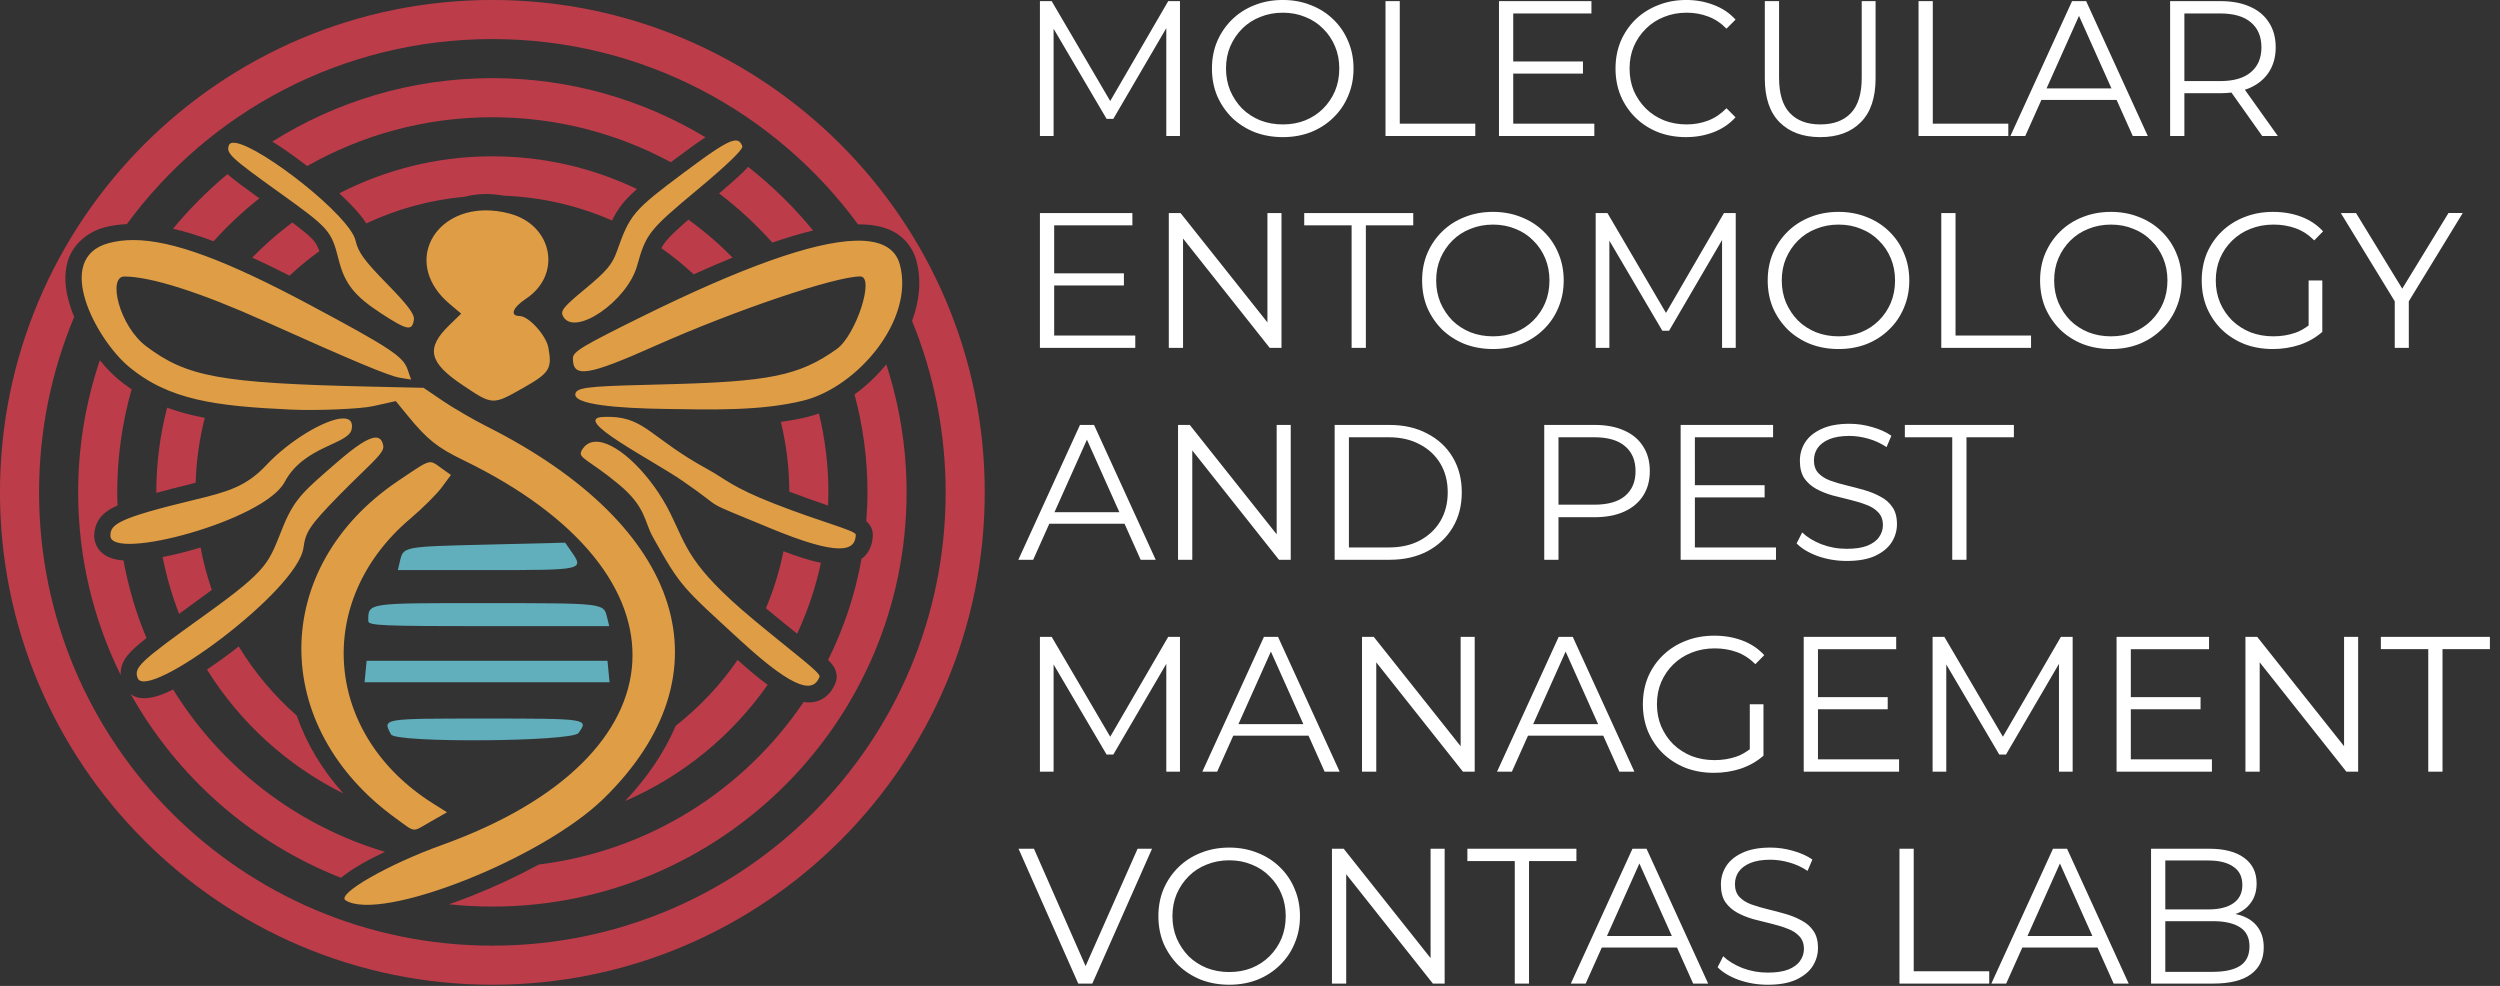 <?xml version="1.0" encoding="UTF-8" standalone="no"?>
<svg
   version="1.1"
   id="svg1"
   width="142"
   height="56"
   viewBox="0 0 142 56"
   sodipodi:docname="logo-full.svg"
   inkscape:version="1.4 (86a8ad7, 2024-10-11)"
   xml:space="preserve"
   xmlns:inkscape="http://www.inkscape.org/namespaces/inkscape"
   xmlns:sodipodi="http://sodipodi.sourceforge.net/DTD/sodipodi-0.dtd"
   xmlns="http://www.w3.org/2000/svg"
   xmlns:svg="http://www.w3.org/2000/svg"><rect x="0" y="0" width="142" height="56" fill="#333333" stroke="none"/><defs
     id="defs1"><clipPath
       clipPathUnits="userSpaceOnUse"
       id="clipPath9"><g
         inkscape:label="Clip"
         id="use9"><rect
           style="fill:none;stroke:#1f3447;stroke-width:5;stroke-dasharray:none;stroke-opacity:1"
           id="rect9"
           width="29.874"
           height="61.644"
           x="17.071"
           y="228.557"
           ry="0" /></g></clipPath></defs><sodipodi:namedview
     id="namedview1"
     pagecolor="#1f3447"
     bordercolor="#111111"
     borderopacity="1"
     inkscape:showpageshadow="0"
     inkscape:pageopacity="0"
     inkscape:pagecheckerboard="false"
     inkscape:deskcolor="#d1d1d1"
     showgrid="false"
     inkscape:zoom="1.4142136"
     inkscape:cx="275.77163"
     inkscape:cy="184.20131"
     inkscape:window-width="1920"
     inkscape:window-height="1009"
     inkscape:window-x="1912"
     inkscape:window-y="-8"
     inkscape:window-maximized="1"
     inkscape:current-layer="svg1"
     inkscape:antialias-rendering="true"
     showborder="true"
     labelstyle="default" /><g
     id="g18"
     inkscape:label="g1"
     style="display:inline"
     transform="matrix(0.222,0,0,0.222,-1.227,-1.227)"><path
       id="path8"
       style="line-height:1.1;font-family:Montserrat;-inkscape-font-specification:Montserrat;letter-spacing:0px;baseline-shift:baseline;display:inline;overflow:visible;vector-effect:none;fill:#ffffff;enable-background:accumulate;stop-color:#000000;stop-opacity:1"
       d="m 320.047,222.387 c -2.629,0 -5.045,0.443 -7.246,1.33 -2.202,0.854 -4.125,2.087 -5.768,3.697 -1.61,1.577 -2.875,3.433 -3.795,5.568 -0.887,2.103 -1.33,4.419 -1.33,6.949 0,2.53 0.443,4.864 1.33,7 0.92,2.103 2.185,3.958 3.795,5.568 1.643,1.577 3.566,2.81 5.768,3.697 2.234,0.854 4.65,1.281 7.246,1.281 2.596,0 4.994,-0.427 7.195,-1.281 2.201,-0.887 4.107,-2.12 5.717,-3.697 1.643,-1.577 2.908,-3.433 3.795,-5.568 0.92,-2.136 1.381,-4.47 1.381,-7 0,-2.53 -0.461,-4.862 -1.381,-6.998 -0.887,-2.136 -2.152,-3.993 -3.795,-5.57 -1.61,-1.577 -3.515,-2.792 -5.717,-3.646 -2.201,-0.887 -4.6,-1.33 -7.195,-1.33 z m 138.496,0 c -2.924,0 -5.322,0.443 -7.195,1.33 -1.873,0.854 -3.269,2.003 -4.189,3.449 -0.887,1.413 -1.33,2.975 -1.33,4.684 0,1.84 0.377,3.334 1.133,4.484 0.789,1.117 1.808,2.021 3.057,2.711 1.281,0.69 2.678,1.249 4.189,1.676 1.511,0.394 3.022,0.773 4.533,1.135 1.511,0.361 2.892,0.788 4.141,1.281 1.249,0.46 2.25,1.1 3.006,1.922 0.789,0.821 1.184,1.905 1.184,3.252 0,1.117 -0.329,2.137 -0.986,3.057 -0.624,0.92 -1.626,1.66 -3.006,2.219 -1.347,0.526 -3.105,0.787 -5.273,0.787 -2.267,0 -4.436,-0.393 -6.506,-1.182 -2.037,-0.821 -3.665,-1.825 -4.881,-3.008 l -1.428,2.811 c 1.281,1.314 3.089,2.398 5.422,3.252 2.366,0.821 4.83,1.232 7.393,1.232 2.957,0 5.371,-0.427 7.244,-1.281 1.906,-0.887 3.32,-2.036 4.24,-3.449 0.92,-1.446 1.379,-3.008 1.379,-4.684 0,-1.807 -0.393,-3.27 -1.182,-4.387 -0.756,-1.117 -1.775,-2.003 -3.057,-2.66 -1.249,-0.69 -2.629,-1.249 -4.141,-1.676 -1.479,-0.427 -2.973,-0.822 -4.484,-1.184 -1.511,-0.361 -2.908,-0.772 -4.189,-1.232 -1.249,-0.46 -2.268,-1.1 -3.057,-1.922 -0.756,-0.821 -1.133,-1.907 -1.133,-3.254 0,-1.183 0.311,-2.234 0.936,-3.154 0.657,-0.953 1.661,-1.709 3.008,-2.268 1.347,-0.559 3.055,-0.838 5.125,-0.838 1.544,0 3.138,0.231 4.781,0.691 1.676,0.46 3.252,1.182 4.73,2.168 l 1.232,-2.908 c -1.38,-0.953 -3.022,-1.691 -4.928,-2.217 -1.906,-0.559 -3.829,-0.838 -5.768,-0.838 z m -192.418,0.295 15.279,34.502 h 3.598 l 15.279,-34.502 h -3.695 l -13.305,30.025 -13.213,-30.025 z m 80.191,0 v 34.502 h 3.646 v -27.979 l 22.18,27.979 h 3.006 v -34.502 h -3.598 v 27.98 l -22.229,-27.98 z m 34.648,0 v 3.154 h 12.125 v 31.348 h 3.646 v -31.348 h 12.125 v -3.154 z m 42.24,0 -15.773,34.502 h 3.797 l 4.125,-9.217 h 19.252 l 4.125,9.217 h 3.844 l -15.771,-34.502 z m 68.312,0 v 34.502 h 22.967 v -3.154 h -19.32 v -31.348 z m 39.281,0 -15.771,34.502 h 3.795 l 4.125,-9.217 h 19.252 l 4.125,9.217 h 3.844 l -15.771,-34.502 z m 25.088,0 v 34.502 h 15.869 c 4.337,0 7.575,-0.806 9.711,-2.416 2.169,-1.61 3.252,-3.876 3.252,-6.801 0,-1.972 -0.443,-3.615 -1.33,-4.93 -0.887,-1.347 -2.136,-2.349 -3.746,-3.006 -0.666,-0.292 -1.419,-0.488 -2.197,-0.656 0.186,-0.071 0.389,-0.101 0.57,-0.182 1.511,-0.657 2.695,-1.627 3.549,-2.908 0.887,-1.281 1.332,-2.86 1.332,-4.732 0,-2.826 -1.069,-5.01 -3.205,-6.555 -2.103,-1.544 -5.075,-2.316 -8.92,-2.316 z m -235.84,2.957 c 2.07,0 3.975,0.361 5.717,1.084 1.774,0.69 3.303,1.693 4.584,3.008 1.314,1.281 2.332,2.792 3.055,4.533 0.723,1.709 1.084,3.598 1.084,5.668 0,2.07 -0.361,3.977 -1.084,5.719 -0.723,1.709 -1.74,3.219 -3.055,4.533 -1.281,1.281 -2.81,2.285 -4.584,3.008 -1.742,0.69 -3.647,1.035 -5.717,1.035 -2.07,0 -3.993,-0.345 -5.768,-1.035 -1.774,-0.723 -3.318,-1.726 -4.633,-3.008 -1.281,-1.314 -2.301,-2.842 -3.057,-4.584 -0.723,-1.741 -1.084,-3.631 -1.084,-5.668 0,-2.07 0.361,-3.959 1.084,-5.668 0.756,-1.741 1.775,-3.252 3.057,-4.533 1.314,-1.314 2.858,-2.318 4.633,-3.008 1.774,-0.723 3.698,-1.084 5.768,-1.084 z m 239.486,0.049 h 10.992 c 2.76,0 4.895,0.527 6.406,1.578 1.544,1.019 2.316,2.579 2.316,4.682 0,2.07 -0.772,3.632 -2.316,4.684 -1.511,1.051 -3.646,1.576 -6.406,1.576 H 559.534 Z m -134.555,0.766 8.305,18.557 h -16.607 z m 107.594,0 8.305,18.557 h -16.607 z m 26.961,14.76 h 12.174 c 3.023,0 5.339,0.527 6.949,1.578 1.61,1.019 2.416,2.645 2.416,4.879 0,2.267 -0.806,3.927 -2.416,4.979 -1.61,1.019 -3.926,1.527 -6.949,1.527 H 559.534 Z M 444.102,168.17 c -2.629,0 -5.059,0.443 -7.293,1.33 -2.201,0.854 -4.125,2.071 -5.768,3.648 -1.643,1.577 -2.924,3.433 -3.844,5.568 -0.887,2.136 -1.332,4.47 -1.332,7 0,2.53 0.445,4.862 1.332,6.998 0.92,2.136 2.185,3.993 3.795,5.57 1.643,1.577 3.564,2.808 5.766,3.695 2.234,0.854 4.666,1.281 7.295,1.281 2.399,0 4.699,-0.361 6.9,-1.084 2.201,-0.756 4.125,-1.857 5.768,-3.303 v -13.158 h -3.5 v 11.51 c -1.088,0.805 -2.221,1.486 -3.451,1.896 -1.741,0.591 -3.597,0.887 -5.568,0.887 -2.103,0 -4.058,-0.345 -5.865,-1.035 -1.774,-0.723 -3.334,-1.724 -4.682,-3.006 -1.314,-1.314 -2.35,-2.842 -3.105,-4.584 -0.723,-1.742 -1.084,-3.631 -1.084,-5.668 0,-2.07 0.361,-3.959 1.084,-5.668 0.756,-1.742 1.791,-3.254 3.105,-4.535 1.347,-1.314 2.907,-2.316 4.682,-3.006 1.807,-0.723 3.778,-1.084 5.914,-1.084 2.004,0 3.878,0.311 5.619,0.936 1.741,0.624 3.335,1.66 4.781,3.105 l 2.268,-2.316 c -1.544,-1.676 -3.418,-2.925 -5.619,-3.746 -2.169,-0.821 -4.569,-1.232 -7.197,-1.232 z M 271.596,168.465 v 34.502 h 3.5 v -27.438 l 13.555,23.051 h 1.725 l 13.555,-23.207 v 27.594 h 3.498 v -34.502 h -3.006 l -14.84,25.559 -14.979,-25.559 z m 57.322,0 -15.771,34.502 h 3.795 l 4.125,-9.217 h 19.252 l 4.125,9.217 h 3.844 l -15.771,-34.502 z m 25.088,0 v 34.502 h 3.646 v -27.977 l 22.18,27.977 h 3.006 v -34.502 h -3.598 v 27.98 l -22.229,-27.98 z m 50.322,0 -15.773,34.502 h 3.797 l 4.125,-9.217 h 19.252 l 4.125,9.217 h 3.844 l -15.771,-34.502 z m 62.693,0 v 34.502 h 24.396 v -3.154 h -20.75 v -12.814 h 17.842 v -3.105 h -17.842 v -12.273 h 20.012 v -3.154 z m 32.973,0 v 34.502 h 3.5 v -27.436 l 13.555,23.049 h 1.725 l 13.553,-23.207 v 27.594 h 3.5 v -34.502 h -3.006 l -14.84,25.559 -14.98,-25.559 z m 47.07,0 v 34.502 h 24.396 v -3.154 h -20.75 v -12.814 h 17.842 v -3.105 h -17.842 v -12.273 h 20.012 v -3.154 z m 32.973,0 v 34.502 h 3.646 v -27.979 l 22.18,27.979 h 3.008 v -34.502 h -3.6 v 27.98 l -22.229,-27.98 z m 34.648,0 v 3.154 h 12.125 v 31.348 h 3.648 v -31.348 h 12.123 v -3.154 z m -283.992,3.773 8.303,18.555 h -16.607 z m 75.41,0 8.303,18.555 h -16.607 z m 72.648,-58.285 c -2.924,0 -5.324,0.445 -7.197,1.332 -1.873,0.854 -3.269,2.003 -4.189,3.449 -0.887,1.413 -1.33,2.973 -1.33,4.682 0,1.84 0.377,3.336 1.133,4.486 0.789,1.117 1.808,2.021 3.057,2.711 1.281,0.69 2.678,1.249 4.189,1.676 1.511,0.394 3.024,0.771 4.535,1.133 1.511,0.361 2.89,0.788 4.139,1.281 1.249,0.46 2.252,1.102 3.008,1.924 0.789,0.821 1.182,1.905 1.182,3.252 0,1.117 -0.327,2.137 -0.984,3.057 -0.624,0.92 -1.628,1.658 -3.008,2.217 -1.347,0.526 -3.105,0.789 -5.273,0.789 -2.267,0 -4.436,-0.395 -6.506,-1.184 -2.037,-0.821 -3.663,-1.823 -4.879,-3.006 l -1.43,2.809 c 1.281,1.314 3.089,2.4 5.422,3.254 2.366,0.821 4.83,1.232 7.393,1.232 2.957,0 5.373,-0.427 7.246,-1.281 1.906,-0.887 3.318,-2.038 4.238,-3.451 0.92,-1.446 1.381,-3.006 1.381,-4.682 0,-1.807 -0.395,-3.27 -1.184,-4.387 -0.756,-1.117 -1.775,-2.005 -3.057,-2.662 -1.249,-0.69 -2.627,-1.249 -4.139,-1.676 -1.479,-0.427 -2.975,-0.82 -4.486,-1.182 -1.511,-0.361 -2.908,-0.772 -4.189,-1.232 -1.249,-0.46 -2.266,-1.1 -3.055,-1.922 -0.756,-0.821 -1.135,-1.907 -1.135,-3.254 0,-1.183 0.313,-2.234 0.938,-3.154 0.657,-0.953 1.659,-1.709 3.006,-2.268 1.347,-0.559 3.057,-0.838 5.127,-0.838 1.544,0 3.136,0.229 4.779,0.689 1.676,0.46 3.254,1.184 4.732,2.17 l 1.232,-2.908 c -1.38,-0.953 -3.024,-1.693 -4.93,-2.219 -1.906,-0.559 -3.827,-0.838 -5.766,-0.838 z m -196.904,0.297 -15.771,34.5 h 3.795 l 4.125,-9.217 h 19.252 l 4.125,9.217 h 3.846 l -15.773,-34.5 z m 25.088,0 v 34.5 h 3.646 V 120.771 L 332.762,148.75 h 3.008 v -34.5 h -3.6 v 27.98 L 309.942,114.25 Z m 40.07,0 v 34.5 h 14.047 c 3.68,0 6.9,-0.722 9.66,-2.168 2.793,-1.479 4.962,-3.516 6.506,-6.111 1.544,-2.596 2.316,-5.586 2.316,-8.971 0,-3.384 -0.772,-6.375 -2.316,-8.971 -1.544,-2.596 -3.713,-4.617 -6.506,-6.062 -2.76,-1.479 -5.98,-2.217 -9.66,-2.217 z m 53.625,0 v 34.5 h 3.646 v -10.893 h 9.268 c 2.924,0 5.438,-0.475 7.541,-1.428 2.103,-0.953 3.713,-2.301 4.83,-4.043 1.15,-1.774 1.725,-3.877 1.725,-6.309 0,-2.497 -0.575,-4.616 -1.725,-6.357 -1.117,-1.774 -2.727,-3.121 -4.83,-4.041 -2.103,-0.953 -4.617,-1.43 -7.541,-1.43 z m 34.896,0 v 34.5 h 24.396 v -3.154 h -20.75 v -12.814 h 17.842 v -3.105 h -17.842 V 117.404 h 20.01 V 114.25 Z m 57.369,0 v 3.154 h 12.125 V 148.75 h 3.646 v -31.346 h 12.125 V 114.25 Z m -142.242,3.154 h 10.201 c 3.056,0 5.701,0.607 7.936,1.822 2.267,1.183 4.025,2.827 5.273,4.93 1.249,2.103 1.873,4.551 1.873,7.344 0,2.76 -0.624,5.208 -1.873,7.344 -1.249,2.103 -3.006,3.763 -5.273,4.979 -2.234,1.183 -4.88,1.773 -7.936,1.773 h -10.201 z m 53.623,0 h 9.168 c 3.45,0 6.064,0.756 7.838,2.268 1.807,1.511 2.709,3.646 2.709,6.406 0,2.727 -0.902,4.848 -2.709,6.359 -1.774,1.479 -4.388,2.217 -7.838,2.217 h -9.168 z m -120.654,0.617 8.303,18.555 H 275.319 Z M 387.52,59.738 c -2.629,0 -5.043,0.443 -7.244,1.33 -2.201,0.854 -4.125,2.087 -5.768,3.697 -1.61,1.577 -2.875,3.433 -3.795,5.568 -0.887,2.103 -1.33,4.419 -1.33,6.949 0,2.53 0.443,4.864 1.33,7 0.92,2.103 2.185,3.958 3.795,5.568 1.643,1.577 3.566,2.81 5.768,3.697 2.234,0.854 4.648,1.281 7.244,1.281 2.596,0 4.996,-0.427 7.197,-1.281 2.202,-0.887 4.107,-2.12 5.717,-3.697 1.643,-1.577 2.908,-3.433 3.795,-5.568 0.92,-2.136 1.381,-4.47 1.381,-7 0,-2.53 -0.461,-4.862 -1.381,-6.998 -0.887,-2.136 -2.152,-3.993 -3.795,-5.57 -1.61,-1.577 -3.515,-2.792 -5.717,-3.646 -2.201,-0.887 -4.601,-1.33 -7.197,-1.33 z m 88.422,0 c -2.629,0 -5.043,0.443 -7.244,1.33 -2.202,0.854 -4.125,2.087 -5.768,3.697 -1.61,1.577 -2.875,3.433 -3.795,5.568 -0.887,2.103 -1.33,4.419 -1.33,6.949 0,2.53 0.443,4.864 1.33,7 0.92,2.103 2.185,3.958 3.795,5.568 1.643,1.577 3.566,2.81 5.768,3.697 2.234,0.854 4.648,1.281 7.244,1.281 2.596,0 4.996,-0.427 7.197,-1.281 2.201,-0.887 4.107,-2.12 5.717,-3.697 1.643,-1.577 2.908,-3.433 3.795,-5.568 0.92,-2.136 1.381,-4.47 1.381,-7 0,-2.53 -0.461,-4.862 -1.381,-6.998 -0.887,-2.136 -2.152,-3.993 -3.795,-5.57 -1.61,-1.577 -3.515,-2.792 -5.717,-3.646 -2.202,-0.887 -4.601,-1.33 -7.197,-1.33 z m 69.693,0 c -2.629,0 -5.045,0.443 -7.246,1.33 -2.201,0.854 -4.123,2.087 -5.766,3.697 -1.61,1.577 -2.875,3.433 -3.795,5.568 -0.887,2.103 -1.332,4.419 -1.332,6.949 0,2.53 0.445,4.864 1.332,7 0.92,2.103 2.185,3.958 3.795,5.568 1.643,1.577 3.564,2.81 5.766,3.697 2.234,0.854 4.65,1.281 7.246,1.281 2.596,0 4.994,-0.427 7.195,-1.281 2.202,-0.887 4.107,-2.12 5.717,-3.697 1.643,-1.577 2.91,-3.433 3.797,-5.568 0.92,-2.136 1.379,-4.47 1.379,-7 0,-2.53 -0.459,-4.862 -1.379,-6.998 -0.887,-2.136 -2.154,-3.993 -3.797,-5.57 -1.61,-1.577 -3.515,-2.792 -5.717,-3.646 -2.201,-0.887 -4.6,-1.33 -7.195,-1.33 z m 41.451,0 c -2.629,0 -5.061,0.443 -7.295,1.33 -2.201,0.854 -4.125,2.069 -5.768,3.646 -1.643,1.577 -2.924,3.435 -3.844,5.57 -0.887,2.136 -1.33,4.468 -1.33,6.998 0,2.53 0.443,4.864 1.33,7 0.92,2.136 2.185,3.991 3.795,5.568 1.643,1.577 3.566,2.81 5.768,3.697 2.234,0.854 4.664,1.281 7.293,1.281 2.399,0 4.699,-0.361 6.9,-1.084 2.201,-0.756 4.125,-1.857 5.768,-3.303 V 77.283 h -3.5 v 11.512 c -1.088,0.804 -2.22,1.485 -3.449,1.895 -1.741,0.591 -3.599,0.889 -5.57,0.889 -2.103,0 -4.058,-0.345 -5.865,-1.035 -1.774,-0.723 -3.334,-1.726 -4.682,-3.008 -1.314,-1.314 -2.35,-2.842 -3.105,-4.584 -0.723,-1.741 -1.084,-3.631 -1.084,-5.668 0,-2.07 0.361,-3.959 1.084,-5.668 0.756,-1.741 1.791,-3.252 3.105,-4.533 1.347,-1.314 2.907,-2.318 4.682,-3.008 1.807,-0.723 3.778,-1.084 5.914,-1.084 2.004,0 3.878,0.313 5.619,0.938 1.741,0.624 3.335,1.658 4.781,3.104 l 2.268,-2.316 c -1.544,-1.676 -3.418,-2.923 -5.619,-3.744 -2.169,-0.821 -4.567,-1.232 -7.195,-1.232 z M 271.596,60.033 v 34.502 h 24.398 v -3.154 h -20.75 V 78.566 h 17.842 V 75.461 H 275.244 V 63.188 h 20.01 v -3.154 z m 32.975,0 v 34.502 h 3.646 V 66.557 l 22.18,27.979 h 3.006 V 60.033 h -3.598 V 88.014 L 307.576,60.033 Z m 34.648,0 V 63.188 h 12.125 v 31.348 h 3.646 V 63.188 h 12.125 v -3.154 z m 74.572,0 v 34.502 h 3.5 v -27.438 l 13.553,23.051 h 1.725 l 13.555,-23.209 v 27.596 h 3.5 V 60.033 h -3.008 L 431.778,85.592 416.797,60.033 Z m 88.422,0 v 34.502 h 22.967 V 91.381 H 505.86 V 60.033 Z m 102.221,0 13.801,22.582 v 11.92 h 3.598 V 82.615 l 13.801,-22.582 h -3.646 L 620.157,79.385 608.328,60.033 Z m -216.914,2.957 c 2.07,0 3.977,0.361 5.719,1.084 1.774,0.69 3.303,1.693 4.584,3.008 1.314,1.281 2.332,2.792 3.055,4.533 0.723,1.709 1.084,3.598 1.084,5.668 0,2.07 -0.361,3.977 -1.084,5.719 -0.723,1.709 -1.74,3.219 -3.055,4.533 -1.281,1.281 -2.81,2.285 -4.584,3.008 -1.741,0.69 -3.649,1.035 -5.719,1.035 -2.07,0 -3.991,-0.345 -5.766,-1.035 -1.774,-0.723 -3.318,-1.726 -4.633,-3.008 -1.281,-1.314 -2.301,-2.842 -3.057,-4.584 -0.723,-1.741 -1.084,-3.631 -1.084,-5.668 0,-2.07 0.361,-3.959 1.084,-5.668 0.756,-1.741 1.775,-3.252 3.057,-4.533 1.314,-1.314 2.858,-2.318 4.633,-3.008 1.774,-0.723 3.696,-1.084 5.766,-1.084 z m 88.422,0 c 2.07,0 3.977,0.361 5.719,1.084 1.774,0.69 3.301,1.693 4.582,3.008 1.314,1.281 2.334,2.792 3.057,4.533 0.723,1.709 1.084,3.598 1.084,5.668 0,2.07 -0.361,3.977 -1.084,5.719 -0.723,1.709 -1.742,3.219 -3.057,4.533 -1.281,1.281 -2.808,2.285 -4.582,3.008 -1.741,0.69 -3.649,1.035 -5.719,1.035 -2.07,0 -3.991,-0.345 -5.766,-1.035 -1.774,-0.723 -3.318,-1.726 -4.633,-3.008 -1.281,-1.314 -2.301,-2.842 -3.057,-4.584 -0.723,-1.741 -1.084,-3.631 -1.084,-5.668 0,-2.07 0.361,-3.959 1.084,-5.668 0.756,-1.741 1.775,-3.252 3.057,-4.533 1.314,-1.314 2.858,-2.318 4.633,-3.008 1.774,-0.723 3.696,-1.084 5.766,-1.084 z m 69.693,0 c 2.07,0 3.975,0.361 5.717,1.084 1.774,0.69 3.303,1.693 4.584,3.008 1.314,1.281 2.334,2.792 3.057,4.533 0.723,1.709 1.084,3.598 1.084,5.668 0,2.07 -0.361,3.977 -1.084,5.719 -0.723,1.709 -1.742,3.219 -3.057,4.533 -1.281,1.281 -2.81,2.285 -4.584,3.008 -1.741,0.69 -3.647,1.035 -5.717,1.035 -2.07,0 -3.993,-0.345 -5.768,-1.035 -1.774,-0.723 -3.318,-1.726 -4.633,-3.008 -1.281,-1.314 -2.299,-2.842 -3.055,-4.584 -0.723,-1.741 -1.086,-3.631 -1.086,-5.668 0,-2.07 0.363,-3.959 1.086,-5.668 0.756,-1.741 1.773,-3.252 3.055,-4.533 1.314,-1.314 2.858,-2.318 4.633,-3.008 1.774,-0.723 3.698,-1.084 5.768,-1.084 z M 333.748,5.521 c -2.629,0 -5.045,0.443 -7.246,1.33 -2.202,0.854 -4.123,2.087 -5.766,3.697 -1.61,1.577 -2.875,3.435 -3.795,5.57 -0.887,2.103 -1.332,4.419 -1.332,6.949 0,2.53 0.445,4.862 1.332,6.998 0.92,2.103 2.185,3.96 3.795,5.57 1.643,1.577 3.564,2.808 5.766,3.695 2.234,0.854 4.65,1.281 7.246,1.281 2.596,0 4.994,-0.427 7.195,-1.281 2.201,-0.887 4.109,-2.118 5.719,-3.695 1.643,-1.577 2.908,-3.435 3.795,-5.57 0.92,-2.136 1.379,-4.468 1.379,-6.998 0,-2.53 -0.459,-4.864 -1.379,-7 -0.887,-2.136 -2.152,-3.991 -3.795,-5.568 -1.61,-1.577 -3.517,-2.794 -5.719,-3.648 -2.202,-0.887 -4.6,-1.33 -7.195,-1.33 z m 103.207,0 c -2.596,0 -4.994,0.443 -7.195,1.33 -2.202,0.854 -4.123,2.071 -5.766,3.648 -1.61,1.577 -2.877,3.433 -3.797,5.568 -0.887,2.136 -1.33,4.47 -1.33,7 0,2.53 0.443,4.862 1.33,6.998 0.92,2.136 2.187,3.993 3.797,5.57 1.61,1.577 3.515,2.808 5.717,3.695 2.202,0.854 4.6,1.281 7.195,1.281 2.53,0 4.896,-0.427 7.098,-1.281 2.201,-0.854 4.059,-2.119 5.57,-3.795 l -2.318,-2.316 c -1.413,1.446 -2.973,2.497 -4.682,3.154 -1.709,0.657 -3.548,0.986 -5.52,0.986 -2.07,0 -3.993,-0.345 -5.768,-1.035 -1.774,-0.723 -3.318,-1.724 -4.633,-3.006 -1.314,-1.314 -2.35,-2.827 -3.105,-4.535 -0.723,-1.741 -1.084,-3.647 -1.084,-5.717 0,-2.07 0.361,-3.959 1.084,-5.668 0.756,-1.741 1.791,-3.254 3.105,-4.535 1.314,-1.314 2.858,-2.316 4.633,-3.006 1.774,-0.723 3.698,-1.084 5.768,-1.084 1.972,0 3.811,0.327 5.52,0.984 1.709,0.624 3.269,1.66 4.682,3.105 l 2.318,-2.316 c -1.511,-1.676 -3.369,-2.925 -5.57,-3.746 -2.201,-0.854 -4.552,-1.281 -7.049,-1.281 z M 271.596,5.816 V 40.318 h 3.5 v -27.438 l 13.555,23.051 h 1.725 l 13.555,-23.207 v 27.594 h 3.498 V 5.816 h -3.006 L 289.582,31.375 274.604,5.816 Z m 88.422,0 V 40.318 h 22.969 V 37.164 H 363.666 V 5.816 Z m 29.031,0 V 40.318 h 24.396 v -3.154 h -20.75 V 24.35 h 17.842 v -3.105 h -17.842 V 8.971 h 20.012 V 5.816 Z m 68.016,0 V 25.582 c 0,4.962 1.265,8.706 3.795,11.236 2.53,2.53 5.997,3.795 10.4,3.795 4.403,0 7.852,-1.265 10.35,-3.795 2.53,-2.53 3.795,-6.275 3.795,-11.236 V 5.816 h -3.547 V 25.434 c 0,4.074 -0.922,7.081 -2.762,9.02 -1.84,1.939 -4.452,2.908 -7.836,2.908 -3.352,0 -5.947,-0.97 -7.787,-2.908 -1.84,-1.939 -2.76,-4.945 -2.76,-9.02 V 5.816 Z m 39.332,0 V 40.318 h 22.969 V 37.164 H 500.043 V 5.816 Z m 39.281,0 -15.771,34.502 h 3.795 l 4.125,-9.217 h 19.252 l 4.125,9.217 h 3.846 L 539.278,5.816 Z m 25.088,0 V 40.318 h 3.646 V 29.377 h 9.268 c 0.975,0 1.886,-0.07 2.77,-0.172 l 7.875,11.113 h 3.994 l -8.434,-11.834 c 0.458,-0.148 0.911,-0.302 1.336,-0.488 2.103,-0.953 3.713,-2.3 4.83,-4.041 1.15,-1.774 1.725,-3.877 1.725,-6.309 0,-2.497 -0.575,-4.616 -1.725,-6.357 C 584.934,9.515 583.324,8.166 581.221,7.246 579.118,6.293 576.604,5.816 573.68,5.816 Z M 333.748,8.775 c 2.07,0 3.975,0.361 5.717,1.084 1.774,0.69 3.303,1.692 4.584,3.006 1.314,1.281 2.334,2.794 3.057,4.535 0.723,1.709 1.084,3.598 1.084,5.668 0,2.07 -0.361,3.975 -1.084,5.717 -0.723,1.709 -1.742,3.221 -3.057,4.535 -1.281,1.281 -2.81,2.283 -4.584,3.006 -1.741,0.69 -3.647,1.035 -5.717,1.035 -2.07,0 -3.993,-0.345 -5.768,-1.035 -1.774,-0.723 -3.318,-1.724 -4.633,-3.006 -1.281,-1.314 -2.299,-2.842 -3.055,-4.584 -0.723,-1.741 -1.084,-3.631 -1.084,-5.668 0,-2.07 0.361,-3.959 1.084,-5.668 0.756,-1.741 1.773,-3.254 3.055,-4.535 1.314,-1.314 2.858,-2.316 4.633,-3.006 1.774,-0.723 3.698,-1.084 5.768,-1.084 z m 230.664,0.195 h 9.168 c 3.45,0 6.064,0.756 7.838,2.268 1.807,1.511 2.711,3.648 2.711,6.408 0,2.727 -0.904,4.846 -2.711,6.357 -1.774,1.511 -4.388,2.268 -7.838,2.268 h -9.168 z m -26.961,0.619 8.305,18.555 h -16.607 z"
       inkscape:label="path4" /><path
       id="path5"
       style="display:inline;fill:#bd3c4a"
       d="M 131.5,5.521 C 61.984,5.521 5.521,61.984 5.521,131.5 c 0,69.516 56.462,125.979 125.979,125.979 69.516,0 125.979,-56.462 125.979,-125.979 C 257.479,61.984 201.017,5.521 131.5,5.521 Z m 0,10 c 38.443,0 72.467,18.661 93.562,47.416 3.391,-0.025 6.438,0.456 9.072,1.852 2.837,1.503 4.993,4.235 5.832,7.336 1.415,5.23 0.778,10.538 -1.084,15.504 5.527,13.533 8.596,28.336 8.596,43.871 0,64.112 -51.866,115.979 -115.979,115.979 C 67.388,247.479 15.521,195.612 15.521,131.5 c 1e-6,-15.911 3.201,-31.064 8.984,-44.861 -0.402,-0.991 -0.77,-1.994 -1.084,-3.006 -1.168,-3.766 -1.708,-7.732 -0.463,-11.574 1.245,-3.842 4.699,-7.11 9.332,-8.365 1.8,-0.488 3.719,-0.724 5.699,-0.832 C 59.09,34.148 93.09,15.521 131.5,15.521 Z m 0,10 c -20.685,0 -39.983,5.969 -56.307,16.242 0.156,0.096 0.298,0.177 0.457,0.275 2.696,1.669 5.604,3.762 8.471,5.975 C 98.097,40.075 114.255,35.521 131.5,35.521 c 16.54,0 32.093,4.172 45.668,11.518 0.28,-0.209 0.414,-0.323 0.705,-0.541 3.425,-2.559 6.006,-4.423 8.154,-5.85 C 170.09,31.053 151.434,25.521 131.5,25.521 Z m 0,20 c -14.105,0 -27.413,3.431 -39.168,9.471 1,0.945 2.03,1.895 2.9,2.816 1.605,1.698 2.971,3.188 4.002,4.879 7.747,-3.632 16.208,-5.994 25.123,-6.822 1.709,-0.43 3.507,-0.693 5.393,-0.709 1.521,-0.013 3.104,0.168 4.711,0.441 9.813,0.375 19.141,2.601 27.65,6.344 0.847,-1.713 1.806,-3.266 3.086,-4.775 0.937,-1.106 2.055,-2.176 3.289,-3.275 C 157.278,48.53 144.736,45.521 131.5,45.521 Z m 65.436,2.686 c -0.387,0.406 -0.676,0.765 -1.152,1.227 -1.543,1.495 -3.743,3.431 -6.264,5.584 4.934,3.747 9.49,7.961 13.609,12.576 3.743,-1.283 7.243,-2.34 10.436,-3.092 -4.926,-6.023 -10.512,-11.481 -16.629,-16.295 z m -133.225,1.881 c -5.054,4.215 -9.718,8.885 -13.912,13.957 3.203,0.739 6.633,1.797 10.371,3.203 3.586,-3.98 7.512,-7.642 11.713,-10.975 -3.648,-2.629 -6.431,-4.68 -8.172,-6.186 z M 181.666,61.73 c -2.698,2.348 -4.758,4.241 -5.773,5.518 -0.483,0.608 -0.846,1.179 -1.17,1.77 2.931,2.029 5.677,4.292 8.287,6.703 3.465,-1.562 6.798,-3.013 9.934,-4.293 -3.469,-3.547 -7.244,-6.789 -11.277,-9.697 z M 80.314,62.455 c -3.656,2.717 -7.08,5.725 -10.258,8.975 3.019,1.386 6.168,2.895 9.566,4.625 2.4,-2.246 4.938,-4.338 7.615,-6.26 -0.391,-1.142 -0.825,-2.011 -1.635,-2.93 -0.86,-0.975 -2.756,-2.498 -5.289,-4.41 z M 31.074,97.695 C 27.492,108.318 25.521,119.679 25.521,131.5 c 0,16.781 3.929,32.649 10.891,46.76 -0.043,-0.866 0.044,-1.805 0.367,-2.666 0.652,-1.739 1.732,-2.908 3.109,-4.199 0.835,-0.782 1.906,-1.67 3.117,-2.633 -2.648,-6.292 -4.619,-12.937 -5.881,-19.832 -0.941,-0.07 -1.861,-0.218 -2.791,-0.5 -0.971,-0.294 -2.02,-0.742 -3,-1.705 -0.98,-0.963 -1.706,-2.592 -1.711,-4.053 -0.004,-1.155 0.316,-3.071 1.436,-4.553 1.119,-1.481 2.583,-2.375 4.367,-3.199 0.052,-0.024 0.127,-0.048 0.18,-0.072 -0.038,-1.114 -0.084,-2.225 -0.084,-3.348 0,-9.146 1.302,-17.978 3.684,-26.354 -1.207,-0.822 -2.393,-1.702 -3.553,-2.684 -1.554,-1.316 -3.102,-2.947 -4.578,-4.768 z m 201.215,1.074 c -2.394,2.897 -5.132,5.513 -8.125,7.68 2.149,7.987 3.314,16.379 3.314,25.051 0,2.486 -0.124,4.941 -0.309,7.379 0.161,0.138 0.324,0.281 0.514,0.496 0.472,0.535 1.185,1.557 1.158,3.086 -0.029,1.7 -0.552,3.942 -2.271,5.557 -0.19,0.178 -0.409,0.295 -0.611,0.447 -1.629,9.153 -4.545,17.852 -8.566,25.906 0.412,0.406 0.792,0.783 1.189,1.34 0.227,0.318 0.48,0.682 0.719,1.334 0.239,0.652 0.535,1.8 -0.006,3.209 -0.609,1.587 -1.866,3.515 -4.033,4.445 -1.348,0.578 -2.754,0.646 -4.137,0.453 -15.141,22.446 -39.537,38.095 -67.74,41.57 -5.58,3.033 -11.501,5.787 -17.322,8.082 -1.915,0.755 -3.806,1.444 -5.674,2.09 3.653,0.382 7.359,0.584 11.111,0.584 58.471,0 105.979,-47.508 105.979,-105.979 0,-11.423 -1.836,-22.417 -5.189,-32.73 z M 48.289,109.832 c -1.803,6.925 -2.768,14.185 -2.768,21.668 0,0.045 0.004,0.09 0.004,0.135 2.591,-0.703 5.14,-1.393 8.85,-2.285 0.465,-0.112 0.774,-0.199 1.209,-0.305 0.181,-5.721 0.97,-11.286 2.344,-16.617 -3.402,-0.646 -6.625,-1.465 -9.639,-2.596 z m 166.775,1.48 c -0.954,0.339 -1.916,0.638 -2.887,0.877 -2.249,0.554 -4.546,0.955 -6.861,1.287 1.388,5.721 2.144,11.691 2.158,17.84 3.783,1.432 7.084,2.599 9.918,3.559 0.043,-1.121 0.086,-2.243 0.086,-3.375 0,-6.954 -0.85,-13.709 -2.414,-20.188 z m -158.221,34.283 c -0.495,0.151 -0.991,0.319 -1.484,0.461 -2.834,0.818 -5.605,1.489 -8.225,1.986 0.981,5.014 2.404,9.867 4.217,14.529 1.406,-1.015 2.356,-1.727 4.066,-2.953 1.651,-1.183 2.988,-2.176 4.307,-3.158 -1.218,-3.512 -2.184,-7.139 -2.881,-10.865 z m 149.141,0.969 c -1.015,5.065 -2.528,9.948 -4.494,14.592 3.19,2.651 5.523,4.519 7.99,6.51 2.669,-5.734 4.726,-11.805 6.082,-18.137 -2.645,-0.546 -5.76,-1.513 -9.578,-2.965 z M 66.604,170.91 c -0.575,0.452 -1.145,0.919 -1.723,1.359 -2.16,1.645 -4.303,3.159 -6.4,4.564 8.44,13.549 20.539,24.582 34.912,31.717 -5.51,-6.116 -9.505,-12.897 -11.967,-19.967 -5.8,-5.09 -10.793,-11.045 -14.822,-17.674 z m 127.641,3.461 c -4.379,6.403 -9.737,12.063 -15.822,16.848 -2.82,6.623 -7.149,13.099 -12.951,19.254 14.741,-6.362 27.347,-16.736 36.461,-29.736 -2.203,-1.592 -4.77,-3.752 -7.688,-6.365 z m -144.424,7.576 c -2.077,1.016 -3.934,1.786 -5.92,2.102 -1.035,0.165 -2.16,0.254 -3.537,-0.188 -0.461,-0.148 -0.936,-0.427 -1.396,-0.754 11.898,21.263 30.906,38.004 53.797,47.018 1.466,-1.214 3.214,-2.375 5.412,-3.637 1.721,-0.988 3.727,-2 5.844,-3.014 C 81.251,216.696 62.047,201.721 49.82,181.947 Z"
       sodipodi:nodetypes="sssssscsscssscssscsscscscscsscsccsccscscsccccccccccsccccccccscccscssccssssscscsccsscscsccscssccscssccscsccccscccsccscccccccccccscccccccsccssccsccccc"
       transform="translate(2.957e-4)"
       inkscape:label="path3" /><path
       id="path14"
       style="baseline-shift:baseline;display:inline;overflow:visible;vector-effect:none;fill:#61aebc;fill-opacity:1;enable-background:accumulate;stop-color:#000000;stop-opacity:1"
       transform="matrix(0.99,0,0,0.99,-261.666,-89.288)"
       d="m 415.952,236.024 -20.439,0.499 c -21.445,0.523 -21.37,0.508 -22.248,4.235 l -0.554,2.345 h 23.039 c 25.304,0 25.182,0.029 21.621,-5.055 z m -20.368,15.621 C 364.393,251.631 365.07,251.527 365.07,256.264 c 0,1.187 3.447,1.335 31.139,1.335 h 31.139 l -0.574,-2.345 c -0.886,-3.619 -0.692,-3.595 -31.191,-3.609 z m -30.94,14.907 -0.268,2.773 -0.266,2.769 h 31.658 31.656 l -0.266,-2.769 -0.268,-2.773 h -31.121 z m 30.697,14.923 c -26.93,0 -26.613,-0.054 -24.388,4.106 1.2,2.243 46.781,1.899 48.437,-0.365 2.707,-3.702 2.455,-3.742 -24.049,-3.742 z"
       inkscape:label="path2" /><path
       id="path2"
       style="baseline-shift:baseline;display:inline;overflow:visible;fill:#df9e46;fill-opacity:1;stroke-width:1;stroke-dasharray:none;enable-background:accumulate;stop-color:#000000;stop-opacity:1"
       transform="matrix(0.99,0,0,0.99,-261.666,-89.288)"
       d="m 460.328,132.098 c -0.229,-0.038 -0.489,-0.031 -0.787,0.024 -1.986,0.362 -5.663,2.851 -13.12,8.424 -12.833,9.59 -13.732,10.653 -17.094,20.165 -1.199,3.393 -2.69,5.164 -8.128,9.662 -5.763,4.768 -6.54,5.729 -5.783,7.144 2.909,5.435 16.567,-3.892 19.128,-13.061 2.318,-8.301 3.039,-9.208 15.727,-19.783 7.625,-6.355 11.76,-10.36 11.471,-11.112 -0.319,-0.832 -0.727,-1.349 -1.414,-1.463 z m -129.44,0.623 c -0.973,-0.165 -1.623,0.008 -1.84,0.6 -0.757,2.059 0.42,3.162 12.976,12.161 13.024,9.335 13.484,9.857 15.41,17.469 1.552,6.137 4.061,9.307 10.899,13.771 6.81,4.446 8.084,4.697 8.526,1.68 0.208,-1.417 -1.552,-3.766 -6.982,-9.315 -5.869,-5.998 -7.422,-8.134 -8.098,-11.144 -1.43,-6.366 -24.083,-24.069 -30.891,-25.222 z m 64.415,17.418 c -13.982,0.119 -21.039,14.226 -9.15,24.228 l 2.927,2.461 -3.063,2.976 c -6.134,5.958 -5.318,9.639 3.428,15.489 7.816,5.228 7.736,5.224 15.71,0.7 6.794,-3.855 7.475,-4.952 6.452,-10.406 -0.599,-3.191 -5.107,-8.142 -7.414,-8.142 -2.625,0 -1.829,-2.18 1.631,-4.469 9.351,-6.188 6.942,-18.986 -4.138,-21.98 -2.245,-0.607 -4.385,-0.875 -6.382,-0.858 z m -90.917,7.674 c -2.33,-0.005 -4.453,0.266 -6.418,0.799 -14.475,3.924 -3.183,24.803 5.039,31.762 10.47,8.862 22.717,10.356 42.094,11.252 6.758,0.312 17.935,-0.164 21.181,-0.884 l 5.901,-1.31 3.039,3.716 c 5.07,6.2 7.643,8.26 14.449,11.562 60.433,29.32 57.79,76.683 -5.548,99.437 -13.935,5.006 -27.399,12.734 -24.919,14.305 9.06,5.738 50.758,-10.703 66.714,-26.305 32.967,-32.235 20.945,-70.423 -30.289,-96.205 -3.441,-1.732 -8.51,-4.678 -11.264,-6.546 l -5.008,-3.396 -13.751,-0.31 c -38.881,-0.875 -47.456,-2.532 -57.951,-10.447 -6.918,-5.217 -10.029,-18.048 -5.59,-18.015 6.92,0.05 19.59,4.092 36.143,11.526 23.211,10.425 32.211,14.185 35.056,14.647 l 2.878,0.467 -0.949,-2.722 c -1.136,-3.26 -4.677,-5.589 -25.047,-16.483 -21.697,-11.603 -35.665,-16.826 -45.762,-16.852 z m 186.482,0.172 c -10.924,0.332 -29.334,6.895 -55.219,19.684 -15.276,7.547 -17.679,8.997 -17.694,10.686 -0.047,5.176 3.726,4.607 21.299,-3.219 20.62,-9.182 46.45,-17.921 52.975,-17.921 3.833,0 -1.123,15.23 -6.112,18.783 -9.733,6.931 -17.503,8.424 -44.119,9.096 -17.473,0.442 -22.471,0.586 -23.276,2.089 -1.738,3.247 11.588,4.103 23.084,4.276 11.913,0.18 24.65,0.565 35.68,-2.15 13.964,-3.437 28.835,-20.857 24.956,-35.192 -1.16,-4.287 -5.019,-6.331 -11.574,-6.132 z m -63.121,45.523 c -0.594,-0.02 -1.219,-0.016 -1.884,0.01 -8.737,0.334 12.356,10.989 20.388,16.501 12.222,8.386 3.45,4.255 22.512,12.179 18.268,7.594 22.222,5.965 22.295,1.755 0.018,-1.07 -8.825,-3.212 -21.098,-8.027 -11.118,-4.362 -12.495,-6.324 -17.327,-8.966 -14.348,-7.847 -15.977,-13.154 -24.887,-13.451 z m -69.162,0.404 c -4.325,0.013 -13.826,5.609 -19.867,12.065 -5.193,5.549 -10.05,6.918 -18.568,8.966 -19.948,4.798 -21.731,6.37 -21.721,9.284 0.022,6.702 39.723,-3.875 45.017,-13.866 4.967,-9.375 16.513,-9.688 17.323,-13.617 0.41,-1.988 -0.491,-2.837 -2.183,-2.832 z m 8.388,4.947 c -1.89,0.023 -5.17,2.191 -10.258,6.629 -7.853,6.85 -10.573,8.911 -13.556,16.14 -3.978,9.641 -3.168,10.804 -20.467,23.203 -16.676,11.952 -18.24,13.419 -17.234,16.153 2.313,6.29 41.3,-22.426 42.857,-33.624 0.564,-4.058 1.426,-5.608 9.221,-13.574 7.213,-7.371 11.7,-10.798 11.424,-12.68 -0.221,-1.502 -0.852,-2.26 -1.986,-2.246 z m 57.517,1.093 c -1.835,-0.171 -3.354,0.525 -4.319,2.329 -1.006,1.88 1.868,2.235 9.522,8.568 7.222,5.975 6.621,9.585 8.952,13.757 7.229,12.94 7.505,12.817 22.708,26.782 14.569,13.384 18.84,13.205 20.349,9.274 0.383,-0.999 -6.952,-6.319 -17.08,-14.759 -16.852,-14.044 -17.251,-18.932 -21.502,-27.5 -4.773,-9.621 -13.123,-17.939 -18.629,-18.451 z m -43.214,5.282 c -1.321,-0.119 -3.042,1.155 -8.451,4.793 -33.19,22.317 -33.429,63.63 -0.507,87.327 5.114,3.681 3.922,3.583 8.919,0.73 l 4.17,-2.381 -3.728,-2.357 c -28.137,-17.801 -30.845,-52.268 -5.775,-73.507 3.186,-2.7 6.857,-6.351 8.158,-8.114 l 2.367,-3.203 -2.497,-1.779 c -1.213,-0.864 -1.862,-1.437 -2.655,-1.509 z"
       inkscape:label="path1" /></g></svg>
